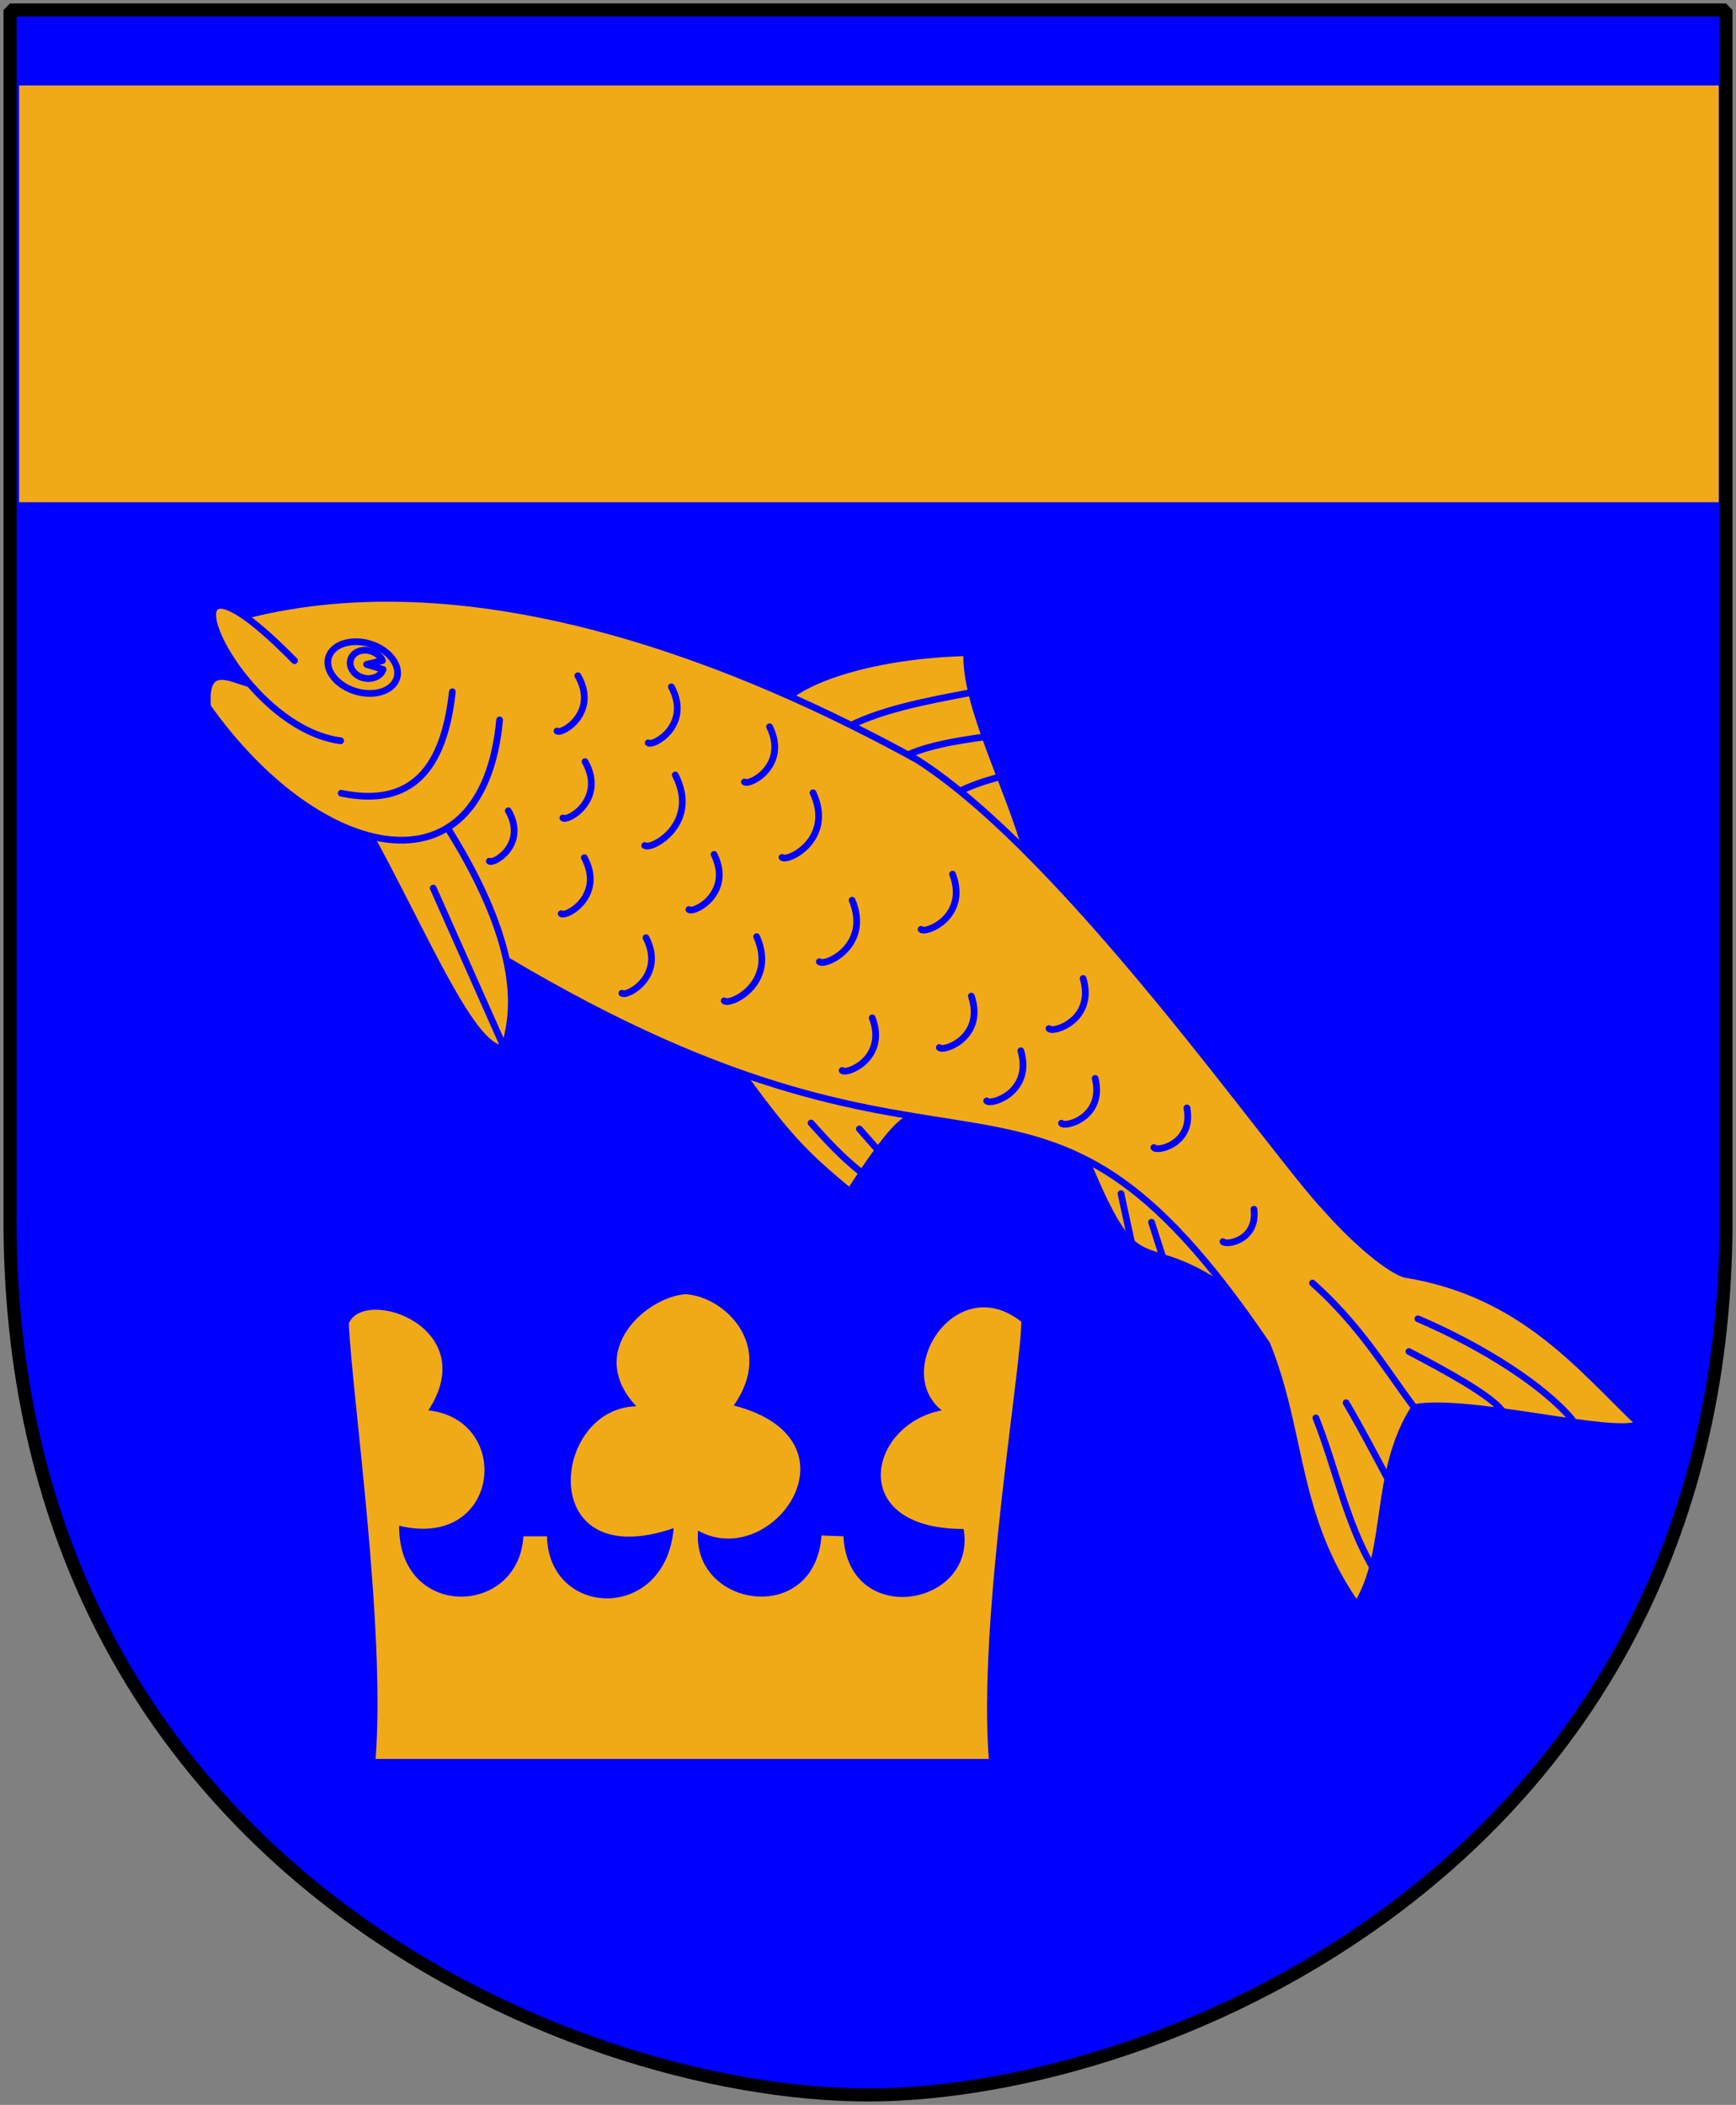 <?xml version="1.0" encoding="UTF-8" standalone="no"?>
<!-- Created with Inkscape (http://www.inkscape.org/) -->
<svg
   xmlns:dc="http://purl.org/dc/elements/1.1/"
   xmlns:cc="http://web.resource.org/cc/"
   xmlns:rdf="http://www.w3.org/1999/02/22-rdf-syntax-ns#"
   xmlns:svg="http://www.w3.org/2000/svg"
   xmlns="http://www.w3.org/2000/svg"
   xmlns:xlink="http://www.w3.org/1999/xlink"
   xmlns:sodipodi="http://sodipodi.sourceforge.net/DTD/sodipodi-0.dtd"
   xmlns:inkscape="http://www.inkscape.org/namespaces/inkscape"
   version="1.0"
   width="251"
   height="304.2"
   id="svg4166"
   sodipodi:version="0.32"
   inkscape:version="0.45.1"
   sodipodi:docname="Gullspång_vapen.svg"
   inkscape:output_extension="org.inkscape.output.svg.inkscape"
   sodipodi:docbase="C:\Users\Simon\Desktop">
  <rect width="100%" height="100%" fill="#808080" stroke="none"/>
  <sodipodi:namedview
     inkscape:window-height="718"
     inkscape:window-width="1280"
     inkscape:pageshadow="2"
     inkscape:pageopacity="0.0"
     guidetolerance="10.0"
     gridtolerance="10.0"
     objecttolerance="10.0"
     borderopacity="1.0"
     bordercolor="#666666"
     pagecolor="#ffffff"
     id="base"
     inkscape:zoom="1.2952005"
     inkscape:cx="218.14975"
     inkscape:cy="127.204"
     inkscape:window-x="-8"
     inkscape:window-y="-8"
     inkscape:current-layer="svg4166" />
  <defs
     id="defs4168">
    <clipPath
       id="clipPath1967">
      <path
         d="M 249.551,1.44 L 125.5,1.44 C 125.5,1.44 125.5,302.756 125.5,302.756 C 168.494,302.756 250.318,268.657 249.551,174.936 L 249.551,1.44 z "
         style="color:black;fill:fuchsia;fill-opacity:1;stroke:none"
         id="use1958" />
    </clipPath>
    <radialGradient
       gradientTransform="matrix(1.353,0,0,1.349,-77.629,-85.747)"
       gradientUnits="userSpaceOnUse"
       xlink:href="#linearGradient2893"
       id="radialGradient3163"
       fy="226.331"
       fx="221.445"
       r="300"
       cy="226.331"
       cx="221.445" />
    <linearGradient
       id="linearGradient2893">
      <stop
         offset="0"
         style="stop-color:#ffffff;stop-opacity:0.314"
         id="stop2895" />
      <stop
         offset="0.19"
         style="stop-color:#ffffff;stop-opacity:0.251"
         id="stop2897" />
      <stop
         offset="0.6"
         style="stop-color:#6b6b6b;stop-opacity:0.125"
         id="stop2901" />
      <stop
         offset="1"
         style="stop-color:#000000;stop-opacity:0.125"
         id="stop2899" />
    </linearGradient>
  </defs>
  <path
     d="M 249.551,1.44 L 1.45,1.44 L 1.45,174.936 C 0.682,268.657 81.739,302.756 125.5,302.756 C 168.494,302.756 250.318,268.657 249.551,174.936 L 249.551,1.44 z "
     style="color:black;fill:blue;fill-opacity:1;stroke:none"
     id="Shield" />
  <path
     d="M 249.551,1.44 L 125.5,1.44 L 1.45,1.44 L 1.45,174.936 C 0.682,268.657 81.739,302.756 125.5,302.756 C 168.494,302.756 250.318,268.657 249.551,174.936 L 249.551,1.44 z "
     style="fill:none;fill-opacity:0;stroke:black;stroke-width:1.888;stroke-linejoin:bevel"
     id="Frame" />
  <g
     id="layer3"
     style="display:inline"
     transform="matrix(0.87,-0.493,0.493,0.87,310.344,-197.878)">
    <path
       d="M 300,658.5 C 300,658.5 598.5,546.18 598.5,260.728 C 598.5,-24.723 598.5,2.176 598.5,2.176 L 1.5,2.176 L 1.5,260.728 C 1.5,546.18 300,658.5 300,658.5 z "
       id="path2855"
       style="fill:#ffffff;fill-opacity:1;fill-rule:evenodd;stroke:none;stroke-width:1px;stroke-linecap:butt;stroke-linejoin:miter;stroke-opacity:1" />
  </g>
  <g
     transform="matrix(0.303,-0.499,0.499,0.303,-113.931,251.918)"
     id="g2902"
     style="fill:#f0aa18;fill-opacity:1;stroke:#0000ff;stroke-width:1.667;stroke-miterlimit:4;stroke-dasharray:none;stroke-opacity:1">
    <path
       d="M 369.552,314.885 C 339.432,354.276 359.371,337.556 354.275,375.555"
       id="path2904"
       style="fill:#f0aa18;fill-opacity:1;fill-rule:evenodd;stroke:#0000ff;stroke-width:1.667;stroke-linecap:round;stroke-linejoin:round;stroke-miterlimit:4;stroke-dasharray:none;stroke-opacity:1;display:inline" />
    <g
       transform="matrix(9.114895e-2,-0.575,0.575,9.114895e-2,78.12,398.758)"
       id="g2906"
       style="fill:#f0aa18;fill-opacity:1;stroke:#0000ff;stroke-width:2.86;stroke-miterlimit:4;stroke-dasharray:none;stroke-opacity:1">
      <g
         id="g2908"
         style="fill:#f0aa18;fill-opacity:1;stroke:#0000ff;stroke-width:2.86;stroke-miterlimit:4;stroke-dasharray:none;stroke-opacity:1;display:inline">
        <g
           transform="translate(-0.537,-3.39)"
           id="g2910"
           style="fill:#f0aa18;fill-opacity:1;stroke:#0000ff;stroke-width:2.86;stroke-miterlimit:4;stroke-dasharray:none;stroke-opacity:1">
          <path
             d="M 432.132,534.2 C 431.26,547.063 415.921,573.393 386.235,599.963 C 372.151,582.039 335.433,567.841 311.039,550.99"
             id="path2912"
             style="fill:#f0aa18;fill-opacity:1;fill-rule:evenodd;stroke:#0000ff;stroke-width:2.86;stroke-linecap:round;stroke-linejoin:round;stroke-miterlimit:4;stroke-dasharray:none;stroke-opacity:1" />
          <path
             d="M 373.986,588.095 C 386.172,572.997 399.664,556.591 405.423,540.607"
             id="path2914"
             style="fill:#f0aa18;fill-opacity:1;fill-rule:evenodd;stroke:#0000ff;stroke-width:2.86;stroke-linecap:round;stroke-linejoin:round;stroke-miterlimit:4;stroke-dasharray:none;stroke-opacity:1" />
          <path
             d="M 357.245,577.592 C 365.392,568.493 374.969,557.446 378.762,547.107"
             id="path2916"
             style="fill:#f0aa18;fill-opacity:1;fill-rule:evenodd;stroke:#0000ff;stroke-width:2.86;stroke-linecap:round;stroke-linejoin:round;stroke-miterlimit:4;stroke-dasharray:none;stroke-opacity:1" />
          <path
             d="M 341.8,568.118 C 346.853,560.759 349.583,555.551 351.38,550.588"
             id="path2918"
             style="fill:#f0aa18;fill-opacity:1;fill-rule:evenodd;stroke:#0000ff;stroke-width:2.86;stroke-linecap:round;stroke-linejoin:round;stroke-miterlimit:4;stroke-dasharray:none;stroke-opacity:1" />
        </g>
        <g
           transform="translate(1.074,6.78)"
           id="g2920"
           style="fill:#f0aa18;fill-opacity:1;stroke:#0000ff;stroke-width:2.86;stroke-miterlimit:4;stroke-dasharray:none;stroke-opacity:1">
          <path
             d="M 346.414,392.552 C 308.266,382.772 297.187,382.594 274.387,382.802 C 278.331,412.951 277.223,421.945 273.956,424.687"
             id="path2922"
             style="fill:#f0aa18;fill-opacity:1;fill-rule:evenodd;stroke:#0000ff;stroke-width:2.86;stroke-linecap:round;stroke-linejoin:round;stroke-miterlimit:4;stroke-dasharray:none;stroke-opacity:1" />
          <path
             d="M 305.867,394.374 C 295.341,392.963 287.772,391.894 275.761,392.162"
             id="path2924"
             style="fill:#f0aa18;fill-opacity:1;fill-rule:evenodd;stroke:#0000ff;stroke-width:2.86;stroke-linecap:round;stroke-linejoin:round;stroke-miterlimit:4;stroke-dasharray:none;stroke-opacity:1" />
          <path
             d="M 288.554,405.757 C 288.554,405.757 276.981,404.061 276.981,404.061"
             id="path2926"
             style="fill:#f0aa18;fill-opacity:1;fill-rule:evenodd;stroke:#0000ff;stroke-width:2.86;stroke-linecap:round;stroke-linejoin:round;stroke-miterlimit:4;stroke-dasharray:none;stroke-opacity:1" />
        </g>
        <path
           d="M 630.553,409.581 C 571.148,494.06 453.714,531.761 372.351,548.174 C 296.721,558.538 146.684,518.045 116.12,515.116 C 101.241,512.872 81.489,512.134 72.844,515.275 C 29.619,541.479 -9.349,533.479 -44.585,531.3 C -40.484,520.489 17.713,493.275 32.841,474.865 C 28.553,442.26 1.279,421.833 -2.689,394.819 C 42.469,406.683 62.104,435.814 98.155,454.726 C 271.077,502.962 221.197,408.477 451.328,370.113"
           id="path2928"
           style="fill:#f0aa18;fill-opacity:1;fill-rule:evenodd;stroke:#0000ff;stroke-width:2.86;stroke-linecap:round;stroke-linejoin:round;stroke-miterlimit:4;stroke-dasharray:none;stroke-opacity:1" />
        <path
           d="M 506.479,397.083 C 462.538,383.203 436.021,364.225 427.179,340.852 C 436.821,331.617 482.985,355.498 529.819,373.486"
           id="path2930"
           style="fill:#f0aa18;fill-opacity:1;fill-rule:evenodd;stroke:#0000ff;stroke-width:2.86;stroke-linecap:round;stroke-linejoin:round;stroke-miterlimit:4;stroke-dasharray:none;stroke-opacity:1" />
        <path
           d="M 518.836,446.302 C 474.546,382.908 538.838,350.146 617.232,370.235 C 630.593,383.672 617.91,385.579 609.858,389.222"
           id="path2932"
           style="fill:#f0aa18;fill-opacity:1;fill-rule:evenodd;stroke:#0000ff;stroke-width:2.86;stroke-linecap:round;stroke-linejoin:round;stroke-miterlimit:4;stroke-dasharray:none;stroke-opacity:1" />
        <path
           d="M 541.906,442.43 C 523.904,415.732 522.645,393.893 550.118,378.924"
           id="path2934"
           style="fill:#f0aa18;fill-opacity:1;fill-rule:evenodd;stroke:#0000ff;stroke-width:2.86;stroke-linecap:round;stroke-linejoin:round;stroke-miterlimit:4;stroke-dasharray:none;stroke-opacity:1" />
        <path
           d="M 564.694,395.808 C 604.532,370.035 694.155,417.626 601.68,409.107"
           id="path2936"
           style="fill:#f0aa18;fill-opacity:1;fill-rule:evenodd;stroke:#0000ff;stroke-width:2.86;stroke-linecap:round;stroke-linejoin:round;stroke-miterlimit:4;stroke-dasharray:none;stroke-opacity:1" />
        <path
           d="M 563.673,431.59 C 561.417,426.22 565.852,419.261 573.445,415.964 C 581.038,412.667 589.16,414.217 591.54,419.533 C 593.921,424.849 589.438,432.017 581.845,435.313 C 574.252,438.61 565.928,436.961 563.673,431.59 C 563.673,431.59 563.673,431.59 563.673,431.59"
           id="path2938"
           style="fill:#f0aa18;fill-opacity:1;stroke:#0000ff;stroke-width:2.86;stroke-linecap:round;stroke-linejoin:round;stroke-miterlimit:4;stroke-dasharray:none;stroke-opacity:1" />
        <path
           d="M 570.547,430.627 C 569.422,427.948 570.94,424.617 573.916,422.826 C 576.893,421.034 580.625,421.263 582.72,423.364 C 584.815,425.466 584.652,428.817 582.335,431.271 C 580.018,433.724 575.975,434.682 573.166,433.319 C 573.166,433.319 577.267,427.737 577.267,427.737 C 577.267,427.737 570.547,430.627 570.547,430.627 C 570.547,430.627 570.547,430.627 570.547,430.627"
           id="path2940"
           style="fill:#f0aa18;fill-opacity:1;stroke:#0000ff;stroke-width:2.86;stroke-linecap:round;stroke-linejoin:round;stroke-miterlimit:4;stroke-dasharray:none;stroke-opacity:1" />
        <path
           d="M 32.619,474.665 C 53.45,479.51 73.424,486.479 100.199,487.153"
           id="path2942"
           style="fill:#f0aa18;fill-opacity:1;fill-rule:evenodd;stroke:#0000ff;stroke-width:2.86;stroke-linecap:round;stroke-linejoin:round;stroke-miterlimit:4;stroke-dasharray:none;stroke-opacity:1" />
        <path
           d="M 3.71,497.903 C 11.821,499.607 31.987,495.495 50.061,491.46"
           id="path2944"
           style="fill:#f0aa18;fill-opacity:1;fill-rule:evenodd;stroke:#0000ff;stroke-width:2.86;stroke-linecap:round;stroke-linejoin:round;stroke-miterlimit:4;stroke-dasharray:none;stroke-opacity:1" />
        <path
           d="M -21.52,514.291 C -3.34,517.38 26.596,513.609 56.147,504.549"
           id="path2946"
           style="fill:#f0aa18;fill-opacity:1;fill-rule:evenodd;stroke:#0000ff;stroke-width:2.86;stroke-linecap:round;stroke-linejoin:round;stroke-miterlimit:4;stroke-dasharray:none;stroke-opacity:1" />
        <path
           d="M 2.625,411.507 C 23.565,418.807 41.536,433.439 62.021,444.339"
           id="path2948"
           style="fill:#f0aa18;fill-opacity:1;fill-rule:evenodd;stroke:#0000ff;stroke-width:2.86;stroke-linecap:round;stroke-linejoin:round;stroke-miterlimit:4;stroke-dasharray:none;stroke-opacity:1" />
        <path
           d="M 21.735,444.24 C 33.241,448.801 44.694,453.481 56.382,457.556"
           id="path2950"
           style="fill:#f0aa18;fill-opacity:1;fill-rule:evenodd;stroke:#0000ff;stroke-width:2.86;stroke-linecap:round;stroke-linejoin:round;stroke-miterlimit:4;stroke-dasharray:none;stroke-opacity:1" />
        <path
           d="M 494.143,373.472 C 494.143,373.472 427.704,341.431 427.704,341.431"
           id="path2952"
           style="fill:#f0aa18;fill-opacity:1;fill-rule:evenodd;stroke:#0000ff;stroke-width:2.86;stroke-linecap:round;stroke-linejoin:round;stroke-miterlimit:4;stroke-dasharray:none;stroke-opacity:1" />
        <g
           id="g2954"
           style="fill:#f0aa18;fill-opacity:1;stroke:#0000ff;stroke-width:2.86;stroke-miterlimit:4;stroke-dasharray:none;stroke-opacity:1">
          <path
             d="M 186.933,463.489 C 186.933,463.489 170.049,450.527 170.049,450.527"
             id="path2956"
             style="fill:#f0aa18;fill-opacity:1;fill-rule:evenodd;stroke:#0000ff;stroke-width:2.86;stroke-linecap:round;stroke-linejoin:round;stroke-miterlimit:4;stroke-dasharray:none;stroke-opacity:1" />
          <path
             d="M 169.15,462.608 C 169.15,462.608 156.369,454.664 156.369,454.664"
             id="path2958"
             style="fill:#f0aa18;fill-opacity:1;fill-rule:evenodd;stroke:#0000ff;stroke-width:2.86;stroke-linecap:round;stroke-linejoin:round;stroke-miterlimit:4;stroke-dasharray:none;stroke-opacity:1" />
        </g>
        <path
           d="M 505.589,482.15 C 488.723,476.135 494.458,458.663 497.133,458.462"
           id="path2960"
           style="fill:#f0aa18;fill-opacity:1;fill-rule:evenodd;stroke:#0000ff;stroke-width:2.86;stroke-linecap:round;stroke-linejoin:round;stroke-miterlimit:4;stroke-dasharray:none;stroke-opacity:1" />
        <path
           d="M 479.642,456.273 C 462.453,449.84 468.61,432.027 471.354,431.863"
           id="path2962"
           style="fill:#f0aa18;fill-opacity:1;fill-rule:evenodd;stroke:#0000ff;stroke-width:2.86;stroke-linecap:round;stroke-linejoin:round;stroke-miterlimit:4;stroke-dasharray:none;stroke-opacity:1" />
        <path
           d="M 472.184,504.262 C 455.103,497.547 461.551,479.838 464.297,479.719"
           id="path2964"
           style="fill:#f0aa18;fill-opacity:1;fill-rule:evenodd;stroke:#0000ff;stroke-width:2.86;stroke-linecap:round;stroke-linejoin:round;stroke-miterlimit:4;stroke-dasharray:none;stroke-opacity:1" />
        <path
           d="M 446.676,476.73 C 425.18,467.846 433.741,445.548 437.223,445.458"
           id="path2966"
           style="fill:#f0aa18;fill-opacity:1;fill-rule:evenodd;stroke:#0000ff;stroke-width:2.86;stroke-linecap:round;stroke-linejoin:round;stroke-miterlimit:4;stroke-dasharray:none;stroke-opacity:1" />
        <path
           d="M 491.036,419.201 C 475.681,413.725 480.902,397.819 483.337,397.636"
           id="path2968"
           style="fill:#f0aa18;fill-opacity:1;fill-rule:evenodd;stroke:#0000ff;stroke-width:2.86;stroke-linecap:round;stroke-linejoin:round;stroke-miterlimit:4;stroke-dasharray:none;stroke-opacity:1" />
        <path
           d="M 453.471,424.906 C 436.39,418.191 442.838,400.482 445.584,400.363"
           id="path2970"
           style="fill:#f0aa18;fill-opacity:1;fill-rule:evenodd;stroke:#0000ff;stroke-width:2.86;stroke-linecap:round;stroke-linejoin:round;stroke-miterlimit:4;stroke-dasharray:none;stroke-opacity:1" />
        <path
           d="M 412.265,461.646 C 395.435,454.325 402.512,436.857 405.261,436.836"
           id="path2972"
           style="fill:#f0aa18;fill-opacity:1;fill-rule:evenodd;stroke:#0000ff;stroke-width:2.86;stroke-linecap:round;stroke-linejoin:round;stroke-miterlimit:4;stroke-dasharray:none;stroke-opacity:1" />
        <path
           d="M 411.481,415.911 C 394.52,408.9 401.274,391.305 404.022,391.234"
           id="path2974"
           style="fill:#f0aa18;fill-opacity:1;fill-rule:evenodd;stroke:#0000ff;stroke-width:2.86;stroke-linecap:round;stroke-linejoin:round;stroke-miterlimit:4;stroke-dasharray:none;stroke-opacity:1" />
        <path
           d="M 429.324,518.314 C 412.494,510.993 419.571,493.525 422.32,493.505"
           id="path2976"
           style="fill:#f0aa18;fill-opacity:1;fill-rule:evenodd;stroke:#0000ff;stroke-width:2.86;stroke-linecap:round;stroke-linejoin:round;stroke-miterlimit:4;stroke-dasharray:none;stroke-opacity:1" />
        <path
           d="M 397.09,508.84 C 377.365,499.8 386.132,479.315 389.382,479.354"
           id="path2978"
           style="fill:#f0aa18;fill-opacity:1;fill-rule:evenodd;stroke:#0000ff;stroke-width:2.86;stroke-linecap:round;stroke-linejoin:round;stroke-miterlimit:4;stroke-dasharray:none;stroke-opacity:1" />
        <path
           d="M 375.83,446.661 C 356.23,437.183 365.449,416.816 368.708,416.922"
           id="path2980"
           style="fill:#f0aa18;fill-opacity:1;fill-rule:evenodd;stroke:#0000ff;stroke-width:2.86;stroke-linecap:round;stroke-linejoin:round;stroke-miterlimit:4;stroke-dasharray:none;stroke-opacity:1" />
        <path
           d="M 354.85,484.737 C 336.071,475.144 345.431,455.616 348.584,455.788"
           id="path2982"
           style="fill:#f0aa18;fill-opacity:1;fill-rule:evenodd;stroke:#0000ff;stroke-width:2.86;stroke-linecap:round;stroke-linejoin:round;stroke-miterlimit:4;stroke-dasharray:none;stroke-opacity:1" />
        <path
           d="M 329.421,520.82 C 312.545,511.567 321.604,494.003 324.476,494.244"
           id="path2984"
           style="fill:#f0aa18;fill-opacity:1;fill-rule:evenodd;stroke:#0000ff;stroke-width:2.86;stroke-linecap:round;stroke-linejoin:round;stroke-miterlimit:4;stroke-dasharray:none;stroke-opacity:1" />
        <path
           d="M 316,452.114 C 299.907,443.291 308.546,426.54 311.285,426.77"
           id="path2986"
           style="fill:#f0aa18;fill-opacity:1;fill-rule:evenodd;stroke:#0000ff;stroke-width:2.86;stroke-linecap:round;stroke-linejoin:round;stroke-miterlimit:4;stroke-dasharray:none;stroke-opacity:1" />
        <path
           d="M 289.804,486.423 C 274.06,476.991 283.333,460.582 286.061,460.917"
           id="path2988"
           style="fill:#f0aa18;fill-opacity:1;fill-rule:evenodd;stroke:#0000ff;stroke-width:2.86;stroke-linecap:round;stroke-linejoin:round;stroke-miterlimit:4;stroke-dasharray:none;stroke-opacity:1" />
        <path
           d="M 258.35,522.876 C 243.015,512.793 252.967,496.787 255.679,497.236"
           id="path2990"
           style="fill:#f0aa18;fill-opacity:1;fill-rule:evenodd;stroke:#0000ff;stroke-width:2.86;stroke-linecap:round;stroke-linejoin:round;stroke-miterlimit:4;stroke-dasharray:none;stroke-opacity:1" />
        <path
           d="M 258.711,482.289 C 243.376,472.206 253.328,456.201 256.04,456.649"
           id="path2992"
           style="fill:#f0aa18;fill-opacity:1;fill-rule:evenodd;stroke:#0000ff;stroke-width:2.86;stroke-linecap:round;stroke-linejoin:round;stroke-miterlimit:4;stroke-dasharray:none;stroke-opacity:1" />
        <path
           d="M 226.981,493.778 C 213.232,483.802 223.115,469.429 225.603,469.959"
           id="path2994"
           style="fill:#f0aa18;fill-opacity:1;fill-rule:evenodd;stroke:#0000ff;stroke-width:2.86;stroke-linecap:round;stroke-linejoin:round;stroke-miterlimit:4;stroke-dasharray:none;stroke-opacity:1" />
        <path
           d="M 189.085,509.418 C 176.923,499.618 186.667,486.877 188.927,487.48"
           id="path2996"
           style="fill:#f0aa18;fill-opacity:1;fill-rule:evenodd;stroke:#0000ff;stroke-width:2.86;stroke-linecap:round;stroke-linejoin:round;stroke-miterlimit:4;stroke-dasharray:none;stroke-opacity:1" />
        <path
           d="M 139.493,494.997 C 129.534,485.782 138.735,475.319 140.658,475.975"
           id="path2998"
           style="fill:#f0aa18;fill-opacity:1;fill-rule:evenodd;stroke:#0000ff;stroke-width:2.86;stroke-linecap:round;stroke-linejoin:round;stroke-miterlimit:4;stroke-dasharray:none;stroke-opacity:1" />
      </g>
    </g>
  </g>
  <rect
     style="opacity:1;fill:#f0aa18;fill-opacity:1;fill-rule:evenodd;stroke:none;stroke-width:3;stroke-linecap:butt;stroke-linejoin:miter;stroke-miterlimit:4;stroke-dasharray:3, 3;stroke-dashoffset:0;stroke-opacity:1"
     id="rect2565"
     width="245.752"
     height="60.222"
     x="2.762"
     y="12.353" />
  <path
     sodipodi:nodetypes="cccccccccccccccccc"
     id="path1316"
     d="M 50.431,191.256 C 52.706,185.928 69.749,191.785 61.939,203.822 C 74.231,205.191 72.332,224.021 57.712,220.497 C 57.59,234.094 74.975,233.709 75.679,222.024 L 79.085,222.024 C 79.32,233.826 96.23,234.531 97.405,220.85 C 77.323,227.72 79.672,203.47 92.003,203.235 C 84.487,195.19 93.596,187.366 99.144,187.036 C 104.862,187.41 112.113,194.515 106.095,203.117 C 125.237,208.108 111.673,227.191 100.928,221.202 C 99.988,232.358 117.838,235.118 118.778,221.907 L 121.948,222.024 C 122.653,235.412 141.266,232.182 139.329,220.967 C 122.301,220.967 125.471,205.877 136.158,203.822 C 128.936,198.068 138.272,183.564 147.667,191.021 C 147.667,197.715 141.384,234.12 142.969,254.201 L 54.306,254.201 C 55.774,235.236 50.915,201.811 50.431,191.256 z "
     style="fill:#f0aa18;fill-opacity:1;fill-rule:evenodd;stroke:none;stroke-width:1px;stroke-linecap:butt;stroke-linejoin:miter;stroke-opacity:1" />
</svg>
